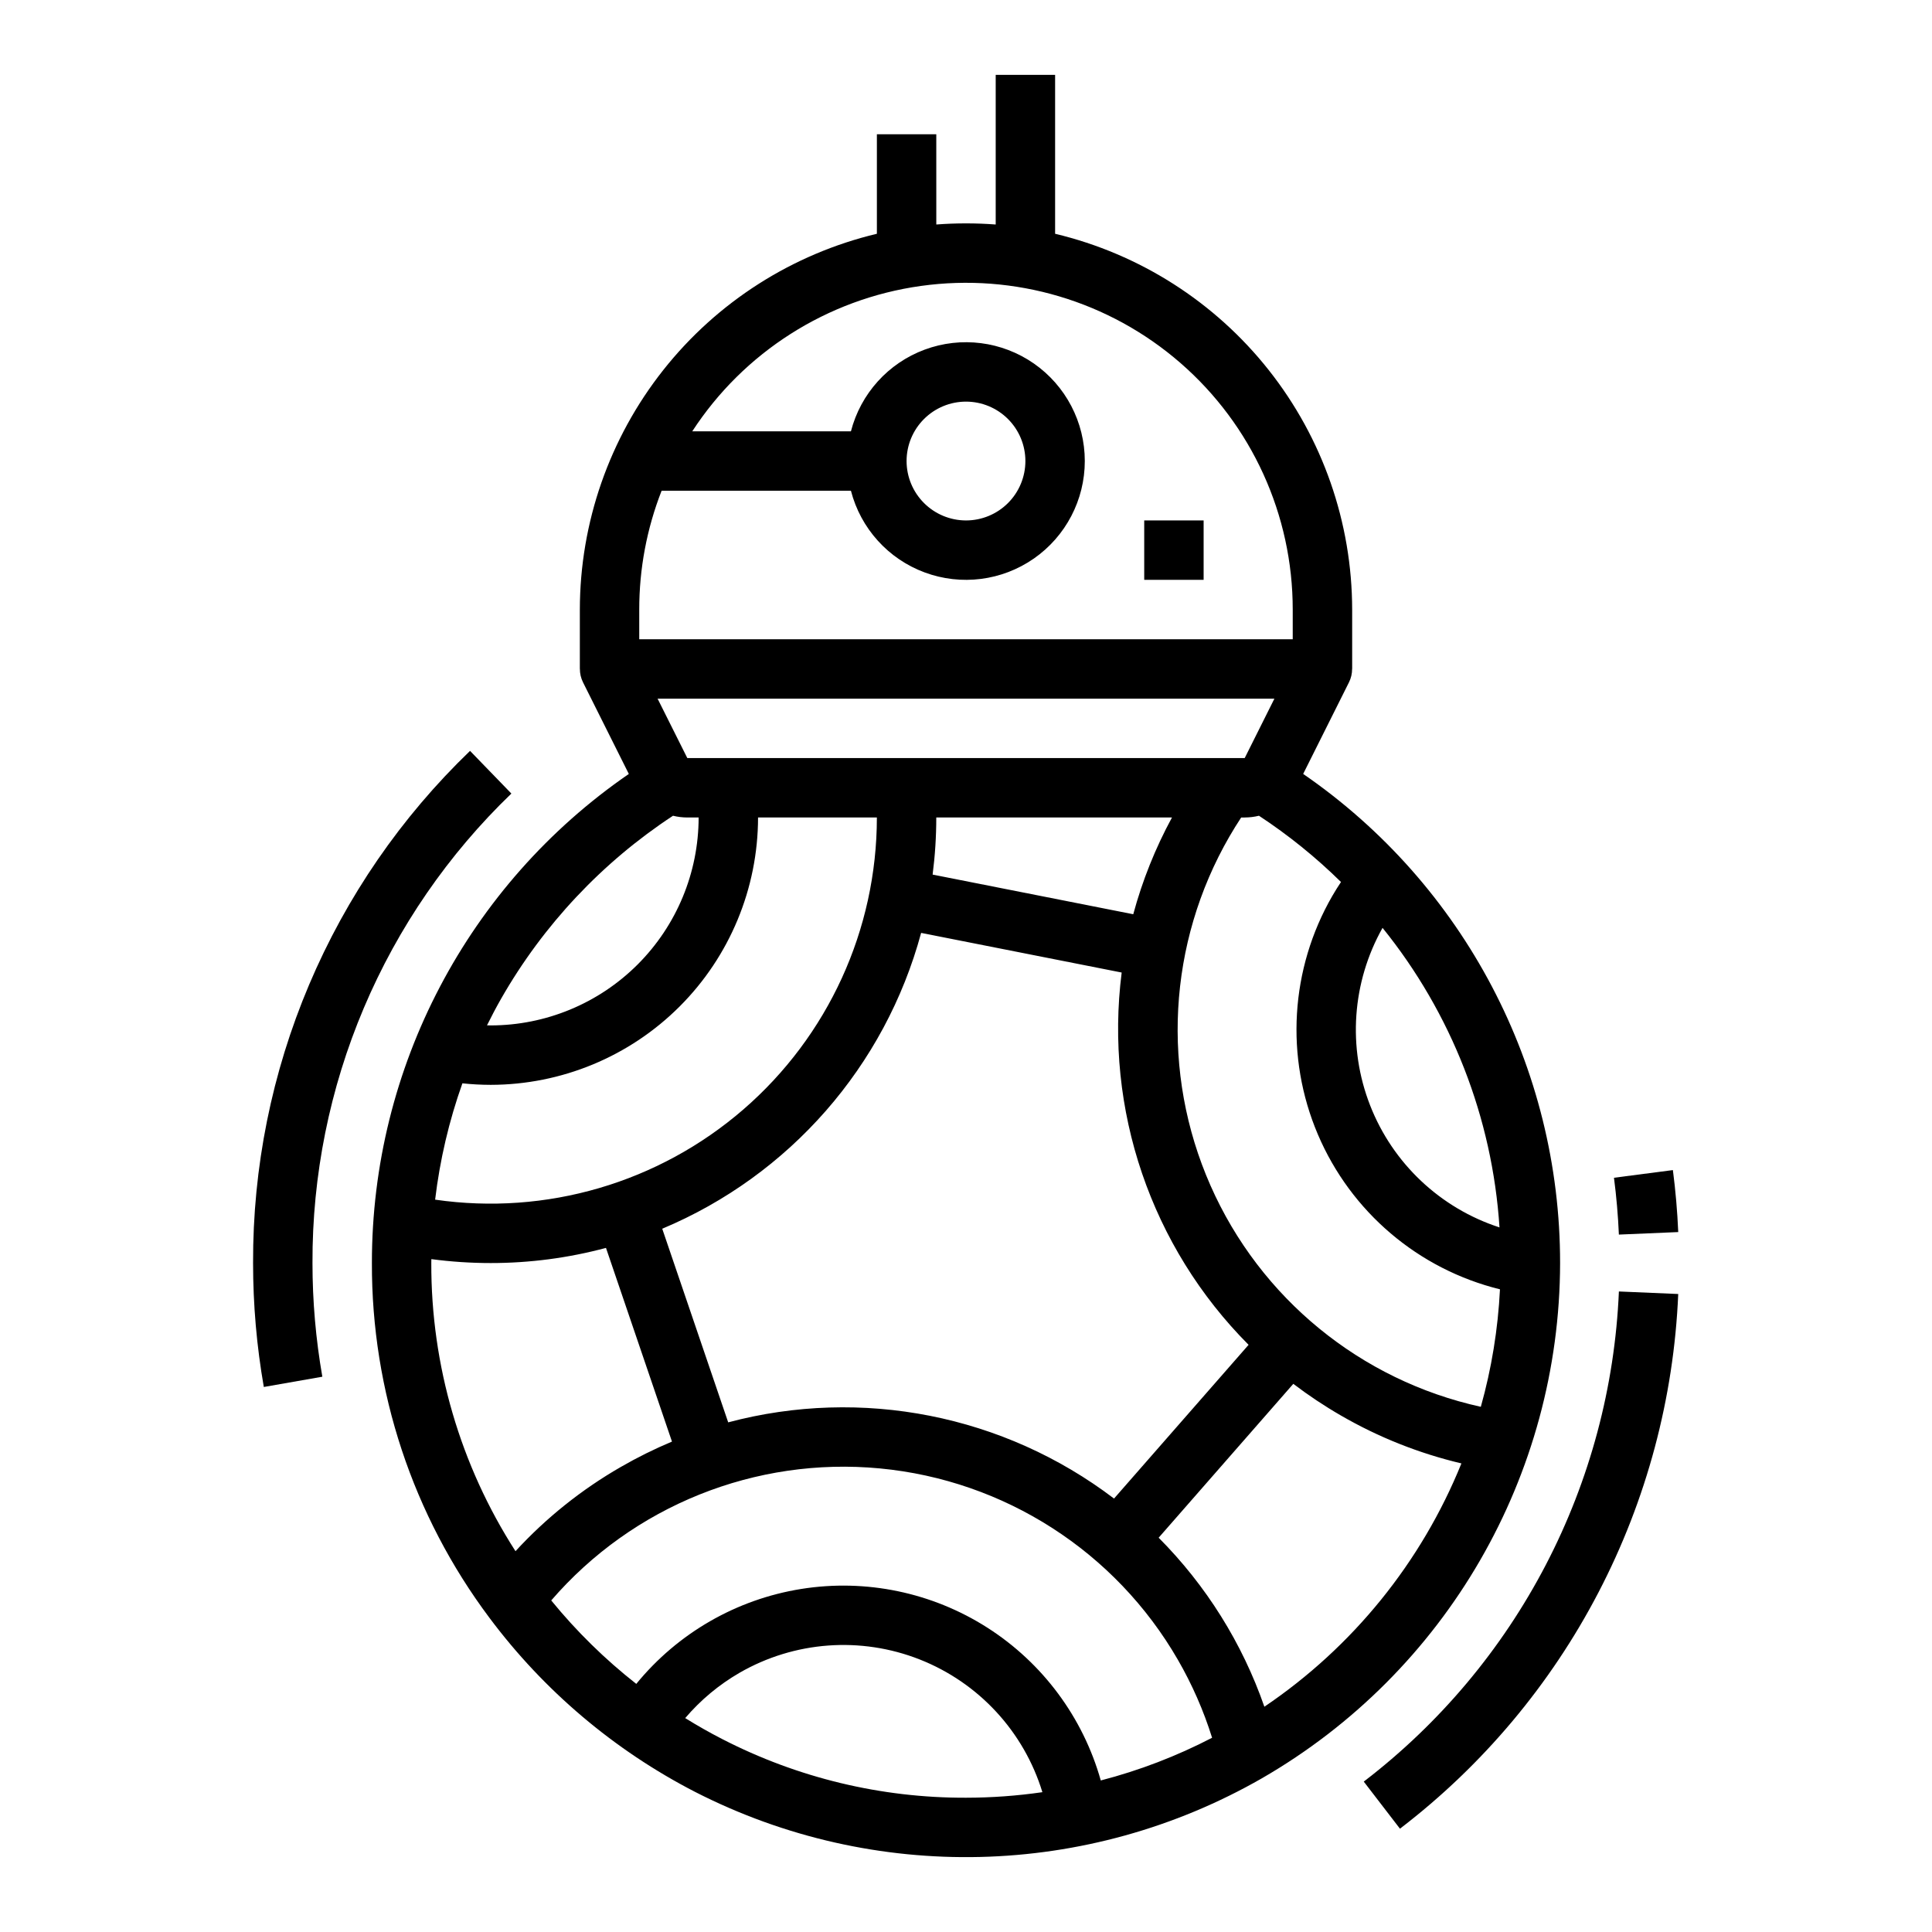 <?xml version="1.0" encoding="UTF-8"?>
<!-- Uploaded to: SVG Repo, www.svgrepo.com, Generator: SVG Repo Mixer Tools -->
<svg fill="#000000" width="800px" height="800px" version="1.1" viewBox="144 144 512 512" xmlns="http://www.w3.org/2000/svg">
 <g>
  <path d="m557.44 478.72c0.039-51.781-25.426-100.26-68.086-129.62l12.152-24.305c0.543-1.094 0.82-2.301 0.816-3.519h0.016v-15.742c-0.031-23.027-7.812-45.375-22.094-63.441s-34.227-30.797-56.629-36.141v-42.117h-15.742v39.66c-2.598-0.195-5.223-0.297-7.871-0.297s-5.273 0.098-7.871 0.297l-0.004-23.914h-15.742v26.371c-22.398 5.344-42.348 18.074-56.629 36.141-14.277 18.066-22.062 40.414-22.09 63.441v15.742h0.016-0.004c-0.004 1.223 0.277 2.426 0.816 3.523l12.152 24.305c-42.66 29.352-68.125 77.832-68.086 129.61-0.102 33.887 10.828 66.887 31.141 94.012 14.43 19.324 33.07 35.105 54.512 46.148 47.469 24.27 103.98 22.906 150.23-3.621 48.805-28.164 78.906-80.191 79-136.54zm-16.062-9.445h0.004c-15.703-5.102-28.289-16.977-34.293-32.355-6.004-15.379-4.793-32.637 3.301-47.027 18.281 22.625 29.105 50.355 30.992 79.383zm-42.004-91.531c-0.805 1.215-1.586 2.449-2.312 3.711l0.004-0.004c-11.137 19.301-12.543 42.715-3.805 63.211 8.738 20.496 26.609 35.691 48.246 41.02-0.523 10.535-2.223 20.98-5.074 31.137-31.867-7.012-58.48-28.797-71.645-58.652-13.168-29.855-11.309-64.199 5.008-92.457 0.996-1.723 2.043-3.414 3.129-5.066h0.934v-0.004c1.273 0 2.539-0.156 3.777-0.461 7.805 5.129 15.086 11.012 21.742 17.562zm-60.145 163.39c-29.141-22.152-66.879-29.605-102.25-20.195l-17.48-51.312c33.738-14.152 59.059-43.082 68.609-78.398l53.148 10.504v-0.004c-4.613 36.316 7.797 72.73 33.633 98.664zm-120.96-211.98h163.46l-7.871 15.742-147.71 0.004zm126.05 57.129-53.168-10.508 0.004 0.004c0.645-5.019 0.969-10.074 0.969-15.137h62.465c-4.41 8.121-7.856 16.727-10.266 25.645zm-67.938-25.641c-0.008 29.711-12.926 57.949-35.395 77.387-22.465 19.438-52.27 28.156-81.672 23.891 1.254-10.512 3.676-20.855 7.227-30.828 2.492 0.266 4.996 0.398 7.504 0.402 18.781-0.023 36.793-7.492 50.074-20.777 13.281-13.281 20.754-31.289 20.773-50.074zm-57.047-86.594h50.172v0.004c2.578 9.98 9.875 18.066 19.539 21.648 9.664 3.586 20.469 2.215 28.93-3.672 8.461-5.887 13.508-15.543 13.508-25.848 0-10.309-5.047-19.965-13.508-25.852-8.461-5.883-19.266-7.258-28.93-3.672-9.664 3.582-16.961 11.668-19.539 21.648h-42.051c13.664-21 35.758-35.055 60.57-38.523 24.816-3.473 49.918 3.977 68.82 20.426 18.902 16.445 29.75 40.273 29.742 65.332v7.871h-173.18v-7.871c-0.012-10.773 2-21.457 5.926-31.488zm64.918-7.867c0-4.176 1.66-8.184 4.613-11.133 2.953-2.953 6.957-4.613 11.133-4.613s8.18 1.66 11.133 4.613c2.949 2.949 4.609 6.957 4.609 11.133s-1.66 8.18-4.609 11.133c-2.953 2.949-6.957 4.609-11.133 4.609-4.176-0.004-8.176-1.664-11.129-4.617-2.953-2.949-4.613-6.953-4.617-11.125zm-61.895 94c1.238 0.305 2.508 0.461 3.781 0.461h3.008c-0.016 14.609-5.824 28.617-16.156 38.949-10.332 10.328-24.336 16.141-38.945 16.156-0.328 0-0.656-0.02-0.984-0.023 1.191-2.402 2.441-4.781 3.773-7.113 11.152-19.504 26.75-36.098 45.523-48.43zm-64.059 118.54c0-0.348 0.016-0.688 0.016-1.039h0.004c5.211 0.691 10.465 1.039 15.727 1.039 10.312 0.004 20.582-1.344 30.547-4.016l17.488 51.332c-4.664 1.957-9.199 4.207-13.578 6.734-10.383 5.973-19.785 13.492-27.891 22.309-14.641-22.77-22.391-49.289-22.312-76.359zm31.785 89.41c21.656-25.074 54.113-38.109 87.094-34.984 32.984 3.125 62.414 22.023 78.977 50.715 3.773 6.535 6.812 13.465 9.066 20.664-9.379 4.867-19.273 8.664-29.5 11.316-4.711-16.723-15.406-31.129-30.043-40.484-14.641-9.355-32.207-13.008-49.363-10.266-17.152 2.746-32.703 11.699-43.691 25.156-8.305-6.519-15.863-13.938-22.539-22.117zm45.309 36.738c-3.344-1.715-6.609-3.574-9.805-5.555 4.078-4.789 8.949-8.852 14.395-12.004 14.551-8.391 32.133-9.691 47.758-3.531s27.59 19.105 32.504 35.168c-6.707 0.973-13.473 1.465-20.246 1.469-22.473 0.074-44.629-5.262-64.605-15.547zm143.68-8.57c-5.859-16.844-15.434-32.148-28.016-44.789l35.684-40.777h0.004c4.023 3.066 8.242 5.871 12.625 8.398 9.965 5.766 20.719 10.039 31.922 12.688-10.609 26.203-28.789 48.652-52.219 64.48z"/>
  <path d="m447.23 281.92h15.742v15.742h-15.742z"/>
  <path d="m505.41 616.14 9.594 12.484c21.918-16.777 39.883-38.168 52.625-62.652 12.746-24.484 19.953-51.469 21.121-79.047l-15.73-0.672h0.004c-1.074 25.281-7.684 50.016-19.367 72.457-11.684 22.445-28.152 42.051-48.246 57.43z"/>
  <path d="m588.75 470.51c-0.234-5.481-0.711-11.008-1.418-16.426l-15.613 2.031c0.648 4.969 1.082 10.035 1.301 15.062z"/>
  <path d="m279.52 354.3-10.953-11.309c-18.262 17.562-32.77 38.645-42.652 61.973-9.883 23.328-14.934 48.414-14.848 73.75 0 11.012 0.949 22 2.848 32.848l15.508-2.719c-1.738-9.949-2.613-20.031-2.613-30.129-0.078-23.223 4.551-46.223 13.613-67.605 9.059-21.383 22.359-40.707 39.098-56.809z"/>
 </g>
</svg>